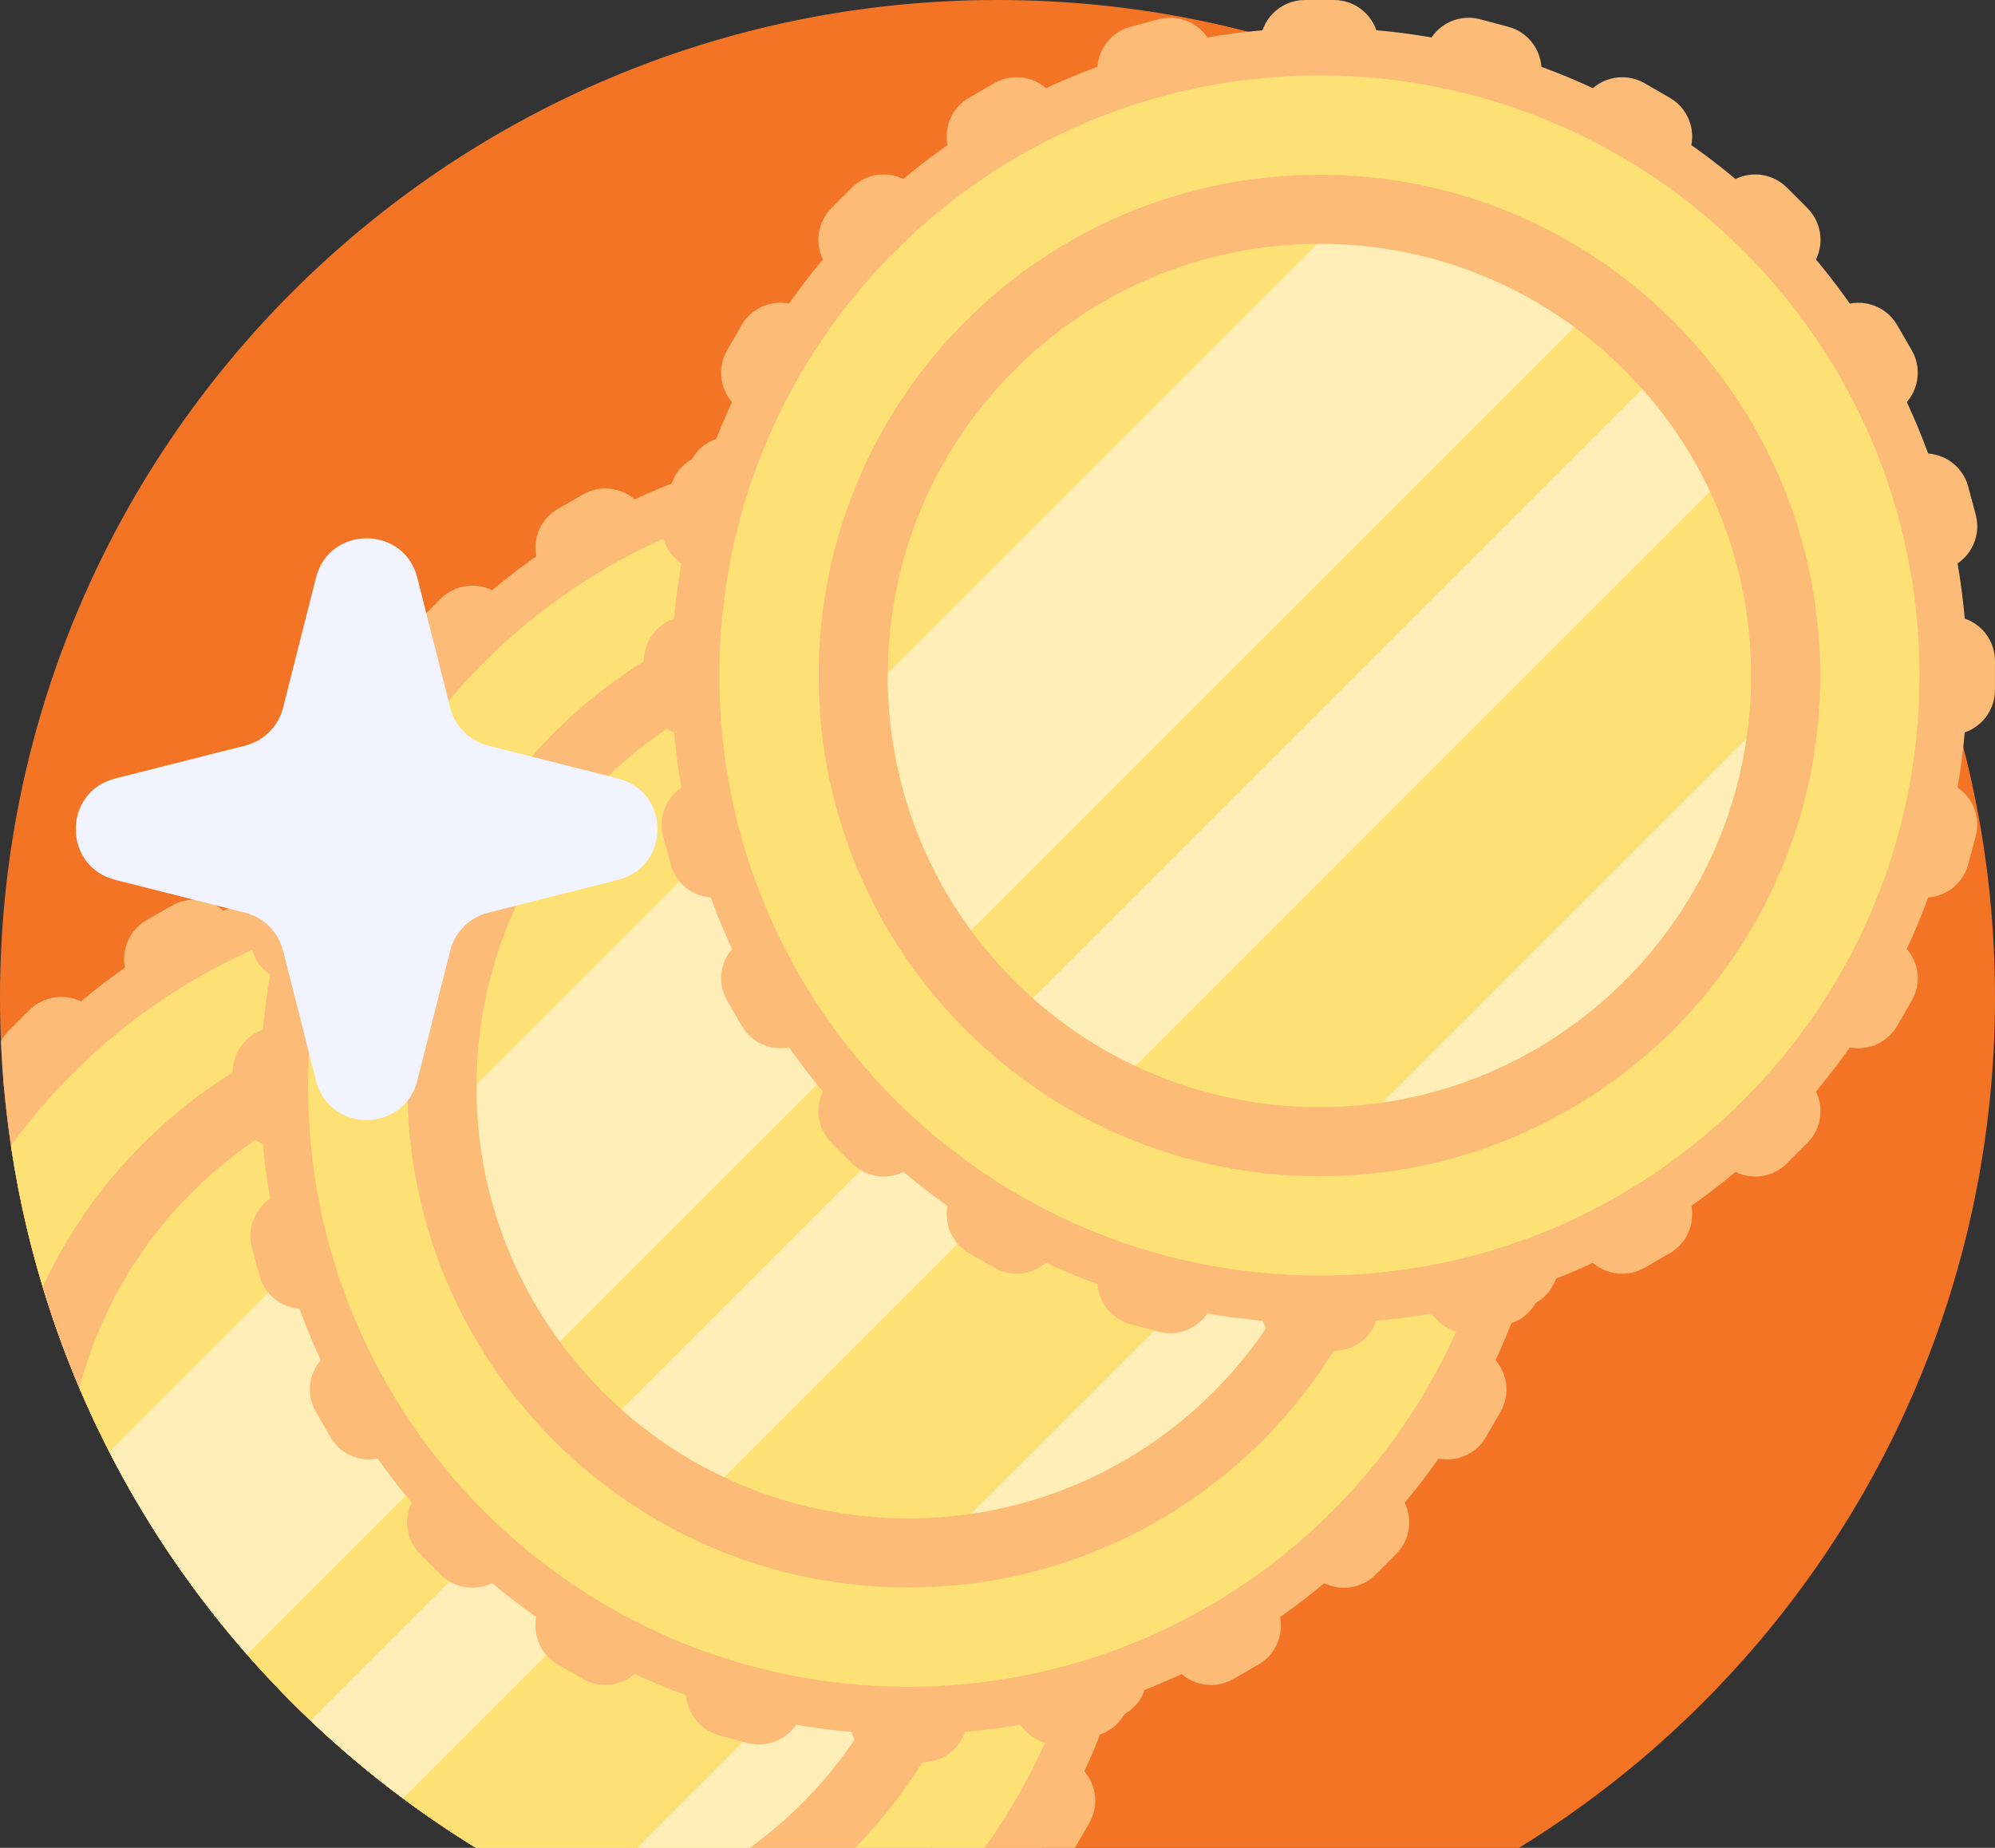 <svg width="190" height="176" viewBox="0 0 190 176" fill="none" xmlns="http://www.w3.org/2000/svg">
<rect x="0" y="0" width="190" height="176" fill="#333333" stroke="none"/>
<g id="pound-sterling_1573409" clip-path="url(#clip0_107_937)">
<path id="Vector" d="M190 95C190 147.468 147.468 190 95 190C75.748 190 57.834 184.273 42.866 174.431C38.023 171.244 33.487 167.627 29.315 163.632V163.629C11.249 146.336 0 121.98 0 95C0 42.532 42.532 0 95 0C147.468 0 190 42.532 190 95Z" fill="#F47425"/>
<path id="Vector_2" d="M111.662 141.29V144.058C111.662 146.417 109.75 148.327 107.397 148.327H90.258L106.811 152.764C109.087 153.373 110.441 155.711 109.828 157.99L109.11 160.666C108.501 162.942 106.163 164.292 103.887 163.683L87.335 159.247L102.174 167.817C104.214 168.995 104.915 171.605 103.737 173.644L102.352 176.045C101.174 178.084 98.563 178.786 96.521 177.607L81.681 169.037L93.798 181.155C95.465 182.823 95.465 185.525 93.798 187.189L91.84 189.148C91.557 189.43 91.243 189.667 90.905 189.852C90.874 189.872 90.843 189.891 90.812 189.907C90.808 189.91 90.808 189.907 90.808 189.907C89.316 189.845 87.826 189.743 86.353 189.613C86.353 189.613 86.353 189.613 86.349 189.609C86.321 189.588 86.295 189.569 86.268 189.546C86.105 189.43 85.95 189.294 85.802 189.148L73.685 177.033L80.54 188.907C75.345 188.111 70.289 186.898 65.407 185.3L63.898 182.682L64.518 185.006C36.569 175.54 14.455 153.427 4.994 125.477L7.317 126.102L4.704 124.593C3.102 119.711 1.884 114.652 1.093 109.455L12.966 116.31L0.849 104.193C0.678 104.024 0.528 103.845 0.387 103.654C0.257 102.177 0.155 100.688 0.093 99.188C0.287 98.815 0.539 98.47 0.849 98.16L2.808 96.202C4.475 94.535 7.177 94.535 8.845 96.202L20.962 108.319L12.393 93.479C11.214 91.437 11.916 88.826 13.955 87.648L16.356 86.263C18.395 85.085 21.005 85.783 22.183 87.826L30.753 102.665L26.317 86.112C25.708 83.837 27.058 81.499 29.334 80.885L32.01 80.172C34.286 79.559 36.627 80.913 37.236 83.189L41.673 99.739V82.603C41.673 80.246 43.583 78.338 45.937 78.338H48.71C51.067 78.338 52.975 80.246 52.975 82.603V99.739L57.411 83.189C58.02 80.913 60.362 79.559 62.638 80.172L65.314 80.885C67.59 81.499 68.942 83.837 68.331 86.112L63.898 102.665L72.463 87.826C73.642 85.783 76.252 85.085 78.295 86.263L80.691 87.648C82.735 88.826 83.434 91.437 82.254 93.479L73.685 108.319L85.802 96.202C87.469 94.535 90.173 94.535 91.84 96.202L93.798 98.16C95.465 99.827 95.465 102.531 93.798 104.193L81.681 116.31L96.521 107.746C98.563 106.566 101.174 107.265 102.352 109.304L103.737 111.705C104.915 113.747 104.214 116.358 102.174 117.537L87.335 126.102L103.887 121.666C106.163 121.058 108.501 122.41 109.11 124.686L109.828 127.362C110.441 129.638 109.087 131.976 106.811 132.589L90.258 137.02H107.397C109.75 137.02 111.662 138.932 111.662 141.29Z" fill="#FCBC77"/>
<path id="Vector_3" d="M109.017 142.674C109.017 161.511 100.576 178.376 87.267 189.69C86.961 189.667 86.658 189.639 86.353 189.613C84.507 189.445 82.676 189.229 80.862 188.953C80.753 188.937 80.648 188.921 80.54 188.907C75.344 188.111 70.288 186.898 65.406 185.3C65.112 185.203 64.813 185.106 64.517 185.006C36.568 175.54 14.455 153.427 4.993 125.477C4.893 125.183 4.796 124.887 4.703 124.593C3.101 119.711 1.884 114.652 1.092 109.455C1.078 109.346 1.062 109.242 1.046 109.133C0.771 107.323 0.555 105.496 0.386 103.654C0.36 103.344 0.333 103.038 0.31 102.728C11.624 89.423 28.491 80.982 47.325 80.982C81.397 80.982 109.017 108.603 109.017 142.674Z" fill="#FCBC77"/>
<path id="Vector_4" d="M104.473 142.674C104.473 161.706 95.171 178.566 80.862 188.954C80.754 188.938 80.649 188.922 80.541 188.907C75.345 188.112 70.289 186.898 65.407 185.301C65.113 185.204 64.814 185.107 64.518 185.007C36.569 175.541 14.456 153.427 4.994 125.478C4.894 125.184 4.797 124.888 4.704 124.594C3.102 119.711 1.885 114.652 1.093 109.456C1.079 109.347 1.063 109.243 1.047 109.134C11.435 94.829 28.295 85.527 47.326 85.527C78.885 85.527 104.473 111.111 104.473 142.674Z" fill="#FEE175"/>
<path id="Vector_5" d="M95.019 142.674C95.019 161.833 83.724 178.351 67.435 185.94C66.757 185.736 66.081 185.521 65.407 185.301C65.113 185.204 64.814 185.106 64.518 185.006C62.235 184.234 59.99 183.374 57.791 182.435C35.24 172.827 17.166 154.754 7.566 132.201C6.623 130.003 5.767 127.758 4.994 125.478C4.894 125.184 4.797 124.888 4.704 124.594C4.482 123.92 4.269 123.244 4.063 122.561C11.649 106.272 28.167 94.981 47.326 94.981C73.665 94.981 95.019 116.335 95.019 142.674Z" fill="#FCBC77"/>
<path id="Vector_6" d="M88.432 142.679C88.432 144.718 88.284 146.73 87.993 148.693C85.594 165.067 73.537 178.305 57.791 182.435C35.239 172.827 17.166 154.754 7.565 132.201C12.175 114.629 28.123 101.658 47.12 101.568C47.185 101.561 47.255 101.561 47.326 101.561C56.406 101.561 64.798 104.508 71.599 109.499C73.961 111.224 76.135 113.201 78.07 115.393C80.661 118.304 82.84 121.584 84.515 125.152C87.027 130.472 88.432 136.409 88.432 142.679Z" fill="#FEE175"/>
<g id="Group">
<path id="Vector_7" d="M71.6 109.499L23.521 157.576C18.4 151.733 13.987 145.257 10.411 138.278L47.12 101.568C47.186 101.561 47.255 101.561 47.326 101.561C56.407 101.561 64.798 104.508 71.6 109.499Z" fill="#FFEEB8"/>
<path id="Vector_8" d="M84.514 125.152L38.38 171.288C35.297 169 32.357 166.526 29.581 163.882L78.07 115.393C80.66 118.304 82.839 121.584 84.514 125.152Z" fill="#FFEEB8"/>
<path id="Vector_9" d="M87.993 148.693C85.594 165.067 73.537 178.305 57.791 182.435C56.969 182.086 56.151 181.722 55.341 181.346L87.993 148.693Z" fill="#FFEEB8"/>
</g>
<path id="Vector_10" d="M146.562 97.854H129.426L145.978 93.42C148.256 92.81 149.607 90.47 148.996 88.193L148.279 85.517C147.669 83.241 145.329 81.89 143.053 82.5L126.5 86.935L141.341 78.366C143.382 77.188 144.081 74.578 142.902 72.537L141.518 70.138C140.339 68.097 137.73 67.397 135.689 68.576L120.848 77.144L132.965 65.027C134.632 63.36 134.632 60.658 132.965 58.992L131.007 57.033C129.34 55.367 126.638 55.367 124.971 57.033L112.854 69.151L121.422 54.31C122.601 52.269 121.901 49.659 119.861 48.48L117.461 47.096C115.42 45.917 112.81 46.617 111.632 48.657L103.063 63.498L107.499 46.945C108.109 44.669 106.758 42.33 104.481 41.719L101.805 41.003C99.529 40.393 97.19 41.744 96.579 44.02L92.144 60.573V43.436C92.144 41.08 90.234 39.169 87.877 39.169H85.106C82.75 39.169 80.84 41.08 80.84 43.436V60.573L76.404 44.02C75.794 41.744 73.454 40.393 71.178 41.003L68.502 41.719C66.225 42.33 64.874 44.669 65.484 46.945L69.92 63.498L61.352 48.657C60.173 46.616 57.564 45.917 55.523 47.096L53.122 48.48C51.081 49.659 50.383 52.269 51.561 54.31L60.13 69.151L48.013 57.033C46.345 55.367 43.643 55.367 41.976 57.033L40.018 58.992C38.351 60.658 38.351 63.36 40.018 65.027L52.135 77.144L37.294 68.576C35.253 67.397 32.644 68.097 31.465 70.138L30.081 72.537C28.903 74.578 29.601 77.188 31.642 78.366L46.483 86.935L29.93 82.5C27.653 81.89 25.313 83.241 24.705 85.517L23.987 88.193C23.377 90.47 24.728 92.81 27.005 93.419L43.556 97.854H26.419C24.064 97.854 22.153 99.765 22.153 102.122V104.892C22.153 107.249 24.064 109.16 26.419 109.16H43.556L27.004 113.594C24.728 114.204 23.377 116.544 23.987 118.821L24.703 121.497C25.313 123.773 27.653 125.124 29.93 124.514L46.482 120.079L31.642 128.648C29.6 129.825 28.901 132.436 30.08 134.477L31.465 136.876C32.644 138.917 35.253 139.616 37.294 138.437L52.135 129.87L40.017 141.987C38.351 143.654 38.351 146.355 40.017 148.022L41.976 149.98C43.643 151.647 46.344 151.647 48.011 149.98L60.128 137.863L51.56 152.704C50.383 154.745 51.081 157.354 53.122 158.533L55.521 159.918C57.562 161.097 60.173 160.397 61.35 158.356L69.919 143.516L65.484 160.068C64.874 162.345 66.225 164.685 68.501 165.295L71.177 166.011C73.454 166.621 75.794 165.27 76.404 162.994L80.838 146.442V163.577C80.838 165.934 82.749 167.845 85.106 167.845H87.876C90.233 167.845 92.144 165.934 92.144 163.577V146.442L96.579 162.994C97.188 165.27 99.529 166.621 101.805 166.011L104.481 165.295C106.757 164.685 108.108 162.345 107.498 160.068L103.063 143.516L111.632 158.356C112.81 160.397 115.42 161.097 117.461 159.918L119.86 158.533C121.901 157.354 122.599 154.745 121.422 152.704L112.854 137.863L124.971 149.98C126.638 151.647 129.34 151.647 131.006 149.98L132.965 148.022C134.631 146.355 134.631 143.654 132.965 141.987L120.847 129.87L135.688 138.437C137.729 139.616 140.339 138.917 141.516 136.876L142.902 134.477C144.081 132.436 143.381 129.825 141.34 128.648L126.5 120.079L143.052 124.514C145.329 125.124 147.669 123.773 148.279 121.497L148.995 118.821C149.605 116.544 148.254 114.204 145.978 113.594L129.426 109.16H146.562C148.918 109.16 150.829 107.249 150.829 104.892V102.122C150.83 99.765 148.92 97.854 146.562 97.854Z" fill="#FCBC77"/>
<path id="Vector_11" d="M148.186 103.508C148.186 137.579 120.564 165.199 86.493 165.199C52.42 165.199 24.8 137.579 24.8 103.508C24.8 69.435 52.42 41.815 86.493 41.815C120.564 41.815 148.186 69.435 148.186 103.508Z" fill="#FCBC77"/>
<path id="Vector_12" d="M143.641 103.508C143.641 135.07 118.054 160.656 86.492 160.656C54.93 160.656 29.344 135.07 29.344 103.508C29.344 71.945 54.93 46.358 86.492 46.358C118.054 46.358 143.641 71.945 143.641 103.508Z" fill="#FEE175"/>
<path id="Vector_13" d="M134.188 103.508C134.188 129.848 112.834 151.203 86.493 151.203C60.151 151.203 38.797 129.848 38.797 103.508C38.797 77.166 60.151 55.81 86.493 55.81C112.834 55.81 134.188 77.166 134.188 103.508Z" fill="#FCBC77"/>
<path id="Vector_14" d="M127.602 103.51C127.602 105.551 127.454 107.561 127.163 109.525C124.54 127.412 110.394 141.557 92.509 144.179C90.543 144.471 88.538 144.618 86.492 144.618C80.225 144.618 74.286 143.215 68.969 140.699C65.402 139.026 62.115 136.841 59.206 134.254C57.017 132.316 55.043 130.141 53.312 127.779C48.327 120.977 45.383 112.587 45.383 103.51C45.383 103.439 45.383 103.372 45.387 103.299C45.494 80.755 63.749 62.507 86.287 62.399C86.354 62.395 86.425 62.395 86.492 62.395C95.575 62.395 103.965 65.339 110.766 70.33C113.129 72.055 115.302 74.035 117.237 76.224C119.829 79.138 122.008 82.42 123.682 85.986C126.199 91.303 127.602 97.243 127.602 103.51Z" fill="#FEE175"/>
<path id="Vector_15" d="M110.768 70.33L53.313 127.779C48.327 120.977 45.383 112.587 45.383 103.51C45.383 103.439 45.383 103.372 45.389 103.299L86.289 62.399C86.354 62.395 86.426 62.395 86.492 62.395C95.576 62.395 103.965 65.339 110.768 70.33Z" fill="#FFEEB8"/>
<path id="Vector_16" d="M123.682 85.985L68.969 140.698C65.402 139.025 62.115 136.841 59.206 134.253L117.237 76.224C119.829 79.137 122.009 82.418 123.682 85.985Z" fill="#FFEEB8"/>
<path id="Vector_17" d="M127.162 109.525C124.539 127.411 110.394 141.556 92.508 144.179L127.162 109.525Z" fill="#FFEEB8"/>
<path id="Vector_18" d="M185.731 58.686H168.596L185.149 54.251C187.425 53.642 188.776 51.301 188.165 49.025L187.449 46.349C186.839 44.073 184.499 42.722 182.222 43.331L165.671 47.767L180.51 39.198C182.551 38.02 183.251 35.41 182.073 33.369L180.687 30.97C179.508 28.929 176.899 28.231 174.858 29.409L160.017 37.976L172.134 25.859C173.801 24.192 173.801 21.491 172.134 19.825L170.176 17.866C168.509 16.199 165.808 16.199 164.141 17.866L152.024 29.983L160.591 15.142C161.77 13.101 161.071 10.492 159.03 9.314L156.631 7.928C154.59 6.749 151.979 7.449 150.802 9.49L142.232 24.33L146.668 7.777C147.278 5.501 145.927 3.162 143.65 2.551L140.974 1.835C138.698 1.225 136.359 2.576 135.748 4.852L131.313 21.405V4.268C131.313 1.911 129.402 0 127.045 0H124.275C121.918 0 120.007 1.911 120.007 4.268V21.405L115.573 4.852C114.963 2.574 112.623 1.223 110.347 1.834L107.671 2.551C105.394 3.162 104.043 5.501 104.653 7.777L109.089 24.33L100.52 9.489C99.342 7.448 96.731 6.749 94.692 7.928L92.291 9.312C90.25 10.491 89.552 13.101 90.73 15.141L99.299 29.982L87.18 17.865C85.514 16.198 82.812 16.198 81.145 17.865L79.187 19.823C77.52 21.49 77.52 24.192 79.187 25.859L91.304 37.976L76.463 29.408C74.422 28.229 71.813 28.929 70.634 30.969L69.249 33.368C68.072 35.41 68.77 38.02 70.811 39.198L85.652 47.767L69.099 43.331C66.822 42.721 64.482 44.072 63.873 46.349L63.156 49.025C62.546 51.301 63.897 53.64 66.174 54.251L82.725 58.685H65.59C63.233 58.685 61.322 60.596 61.322 62.953V65.723C61.322 68.08 63.233 69.99 65.59 69.99H82.725L66.173 74.426C63.897 75.036 62.546 77.376 63.156 79.652L63.872 82.328C64.482 84.604 66.822 85.955 69.099 85.346L85.651 80.91L70.811 89.478C68.77 90.657 68.07 93.266 69.249 95.307L70.634 97.706C71.813 99.747 74.422 100.448 76.463 99.269L91.304 90.701L79.187 102.818C77.52 104.485 77.52 107.187 79.187 108.852L81.145 110.812C82.812 112.479 85.513 112.479 87.18 110.812L99.297 98.695L90.73 113.534C89.552 115.577 90.25 118.186 92.291 119.365L94.69 120.749C96.731 121.927 99.342 121.229 100.52 119.188L109.088 104.347L104.653 120.9C104.043 123.176 105.394 125.515 107.67 126.125L110.346 126.843C112.623 127.452 114.963 126.101 115.573 123.825L120.007 107.272V124.409C120.007 126.766 121.918 128.677 124.275 128.677H127.045C129.402 128.677 131.313 126.766 131.313 124.409V107.272L135.748 123.825C136.357 126.101 138.698 127.452 140.974 126.843L143.65 126.125C145.926 125.515 147.277 123.176 146.667 120.9L142.232 104.347L150.801 119.188C151.979 121.229 154.589 121.927 156.63 120.749L159.029 119.365C161.07 118.186 161.77 115.575 160.591 113.534L152.023 98.695L164.14 110.812C165.807 112.479 168.509 112.479 170.174 110.812L172.134 108.852C173.8 107.187 173.8 104.485 172.134 102.818L160.017 90.701L174.857 99.269C176.898 100.448 179.508 99.747 180.687 97.706L182.071 95.307C183.25 93.266 182.55 90.657 180.51 89.478L165.669 80.91L182.222 85.346C184.498 85.955 186.837 84.604 187.448 82.328L188.164 79.652C188.774 77.376 187.423 75.036 185.147 74.426L168.594 69.99H185.731C188.087 69.99 189.998 68.08 189.998 65.723V62.953C189.999 60.597 188.088 58.686 185.731 58.686Z" fill="#FCBC77"/>
<path id="Vector_19" d="M187.353 64.338C187.353 98.411 159.732 126.031 125.66 126.031C91.587 126.031 63.967 98.411 63.967 64.338C63.967 30.267 91.587 2.647 125.66 2.647C159.732 2.647 187.353 30.267 187.353 64.338Z" fill="#FCBC77"/>
<path id="Vector_20" d="M182.809 64.339C182.809 95.902 157.222 121.489 125.66 121.489C94.098 121.489 68.512 95.902 68.512 64.339C68.512 32.777 94.098 7.19 125.66 7.19C157.222 7.19 182.809 32.777 182.809 64.339Z" fill="#FEE175"/>
<path id="Vector_21" d="M173.356 64.339C173.356 90.681 152.002 112.036 125.661 112.036C99.319 112.036 77.965 90.681 77.965 64.339C77.965 37.998 99.319 16.643 125.661 16.643C152.002 16.643 173.356 37.998 173.356 64.339Z" fill="#FCBC77"/>
<path id="Vector_22" d="M166.769 64.341C166.769 66.382 166.621 68.393 166.33 70.357C163.707 88.243 149.562 102.388 131.676 105.011C129.712 105.302 127.705 105.45 125.66 105.45C119.393 105.45 113.453 104.047 108.136 101.53C104.569 99.857 101.282 97.673 98.374 95.085C96.184 93.147 94.21 90.973 92.481 88.61C87.494 81.809 84.55 73.418 84.55 64.341C84.55 64.27 84.55 64.203 84.556 64.131C84.663 41.587 102.916 23.338 125.456 23.231C125.522 23.227 125.593 23.227 125.659 23.227C134.743 23.227 143.132 26.171 149.933 31.162C152.296 32.887 154.471 34.867 156.404 37.056C158.996 39.969 161.176 43.251 162.849 46.817C165.366 52.134 166.769 58.075 166.769 64.341Z" fill="#FEE175"/>
<path id="Vector_23" d="M149.935 31.162L92.481 88.61C87.494 81.807 84.55 73.418 84.55 64.341C84.55 64.269 84.55 64.203 84.556 64.131L125.456 23.231C125.522 23.227 125.593 23.227 125.66 23.227C134.743 23.227 143.132 26.171 149.935 31.162Z" fill="#FFEEB8"/>
<path id="Vector_24" d="M162.851 46.818L108.137 101.531C104.569 99.858 101.283 97.673 98.375 95.086L156.405 37.056C158.998 39.97 161.177 43.25 162.851 46.818Z" fill="#FFEEB8"/>
<path id="Vector_25" d="M166.33 70.357C163.707 88.244 149.562 102.389 131.676 105.011L166.33 70.357Z" fill="#FFEEB8"/>
<path id="Vector_26" d="M46.483 86.935L58.864 83.8C63.872 82.534 63.872 75.418 58.864 74.149L46.483 71.015C44.71 70.567 43.326 69.183 42.878 67.412L39.744 55.029C38.477 50.021 31.361 50.021 30.093 55.029L26.959 67.412C26.511 69.183 25.126 70.567 23.355 71.015L10.974 74.149C5.964 75.416 5.964 82.534 10.974 83.8L23.355 86.935C25.126 87.384 26.511 88.767 26.959 90.538L30.093 102.921C31.361 107.929 38.477 107.929 39.744 102.921L42.878 90.538C43.326 88.767 44.71 87.384 46.483 86.935Z" fill="#F1F4FE"/>
</g>
<defs>
<clipPath id="clip0_107_937">
<rect width="190" height="190" fill="white"/>
</clipPath>
</defs>
</svg>

